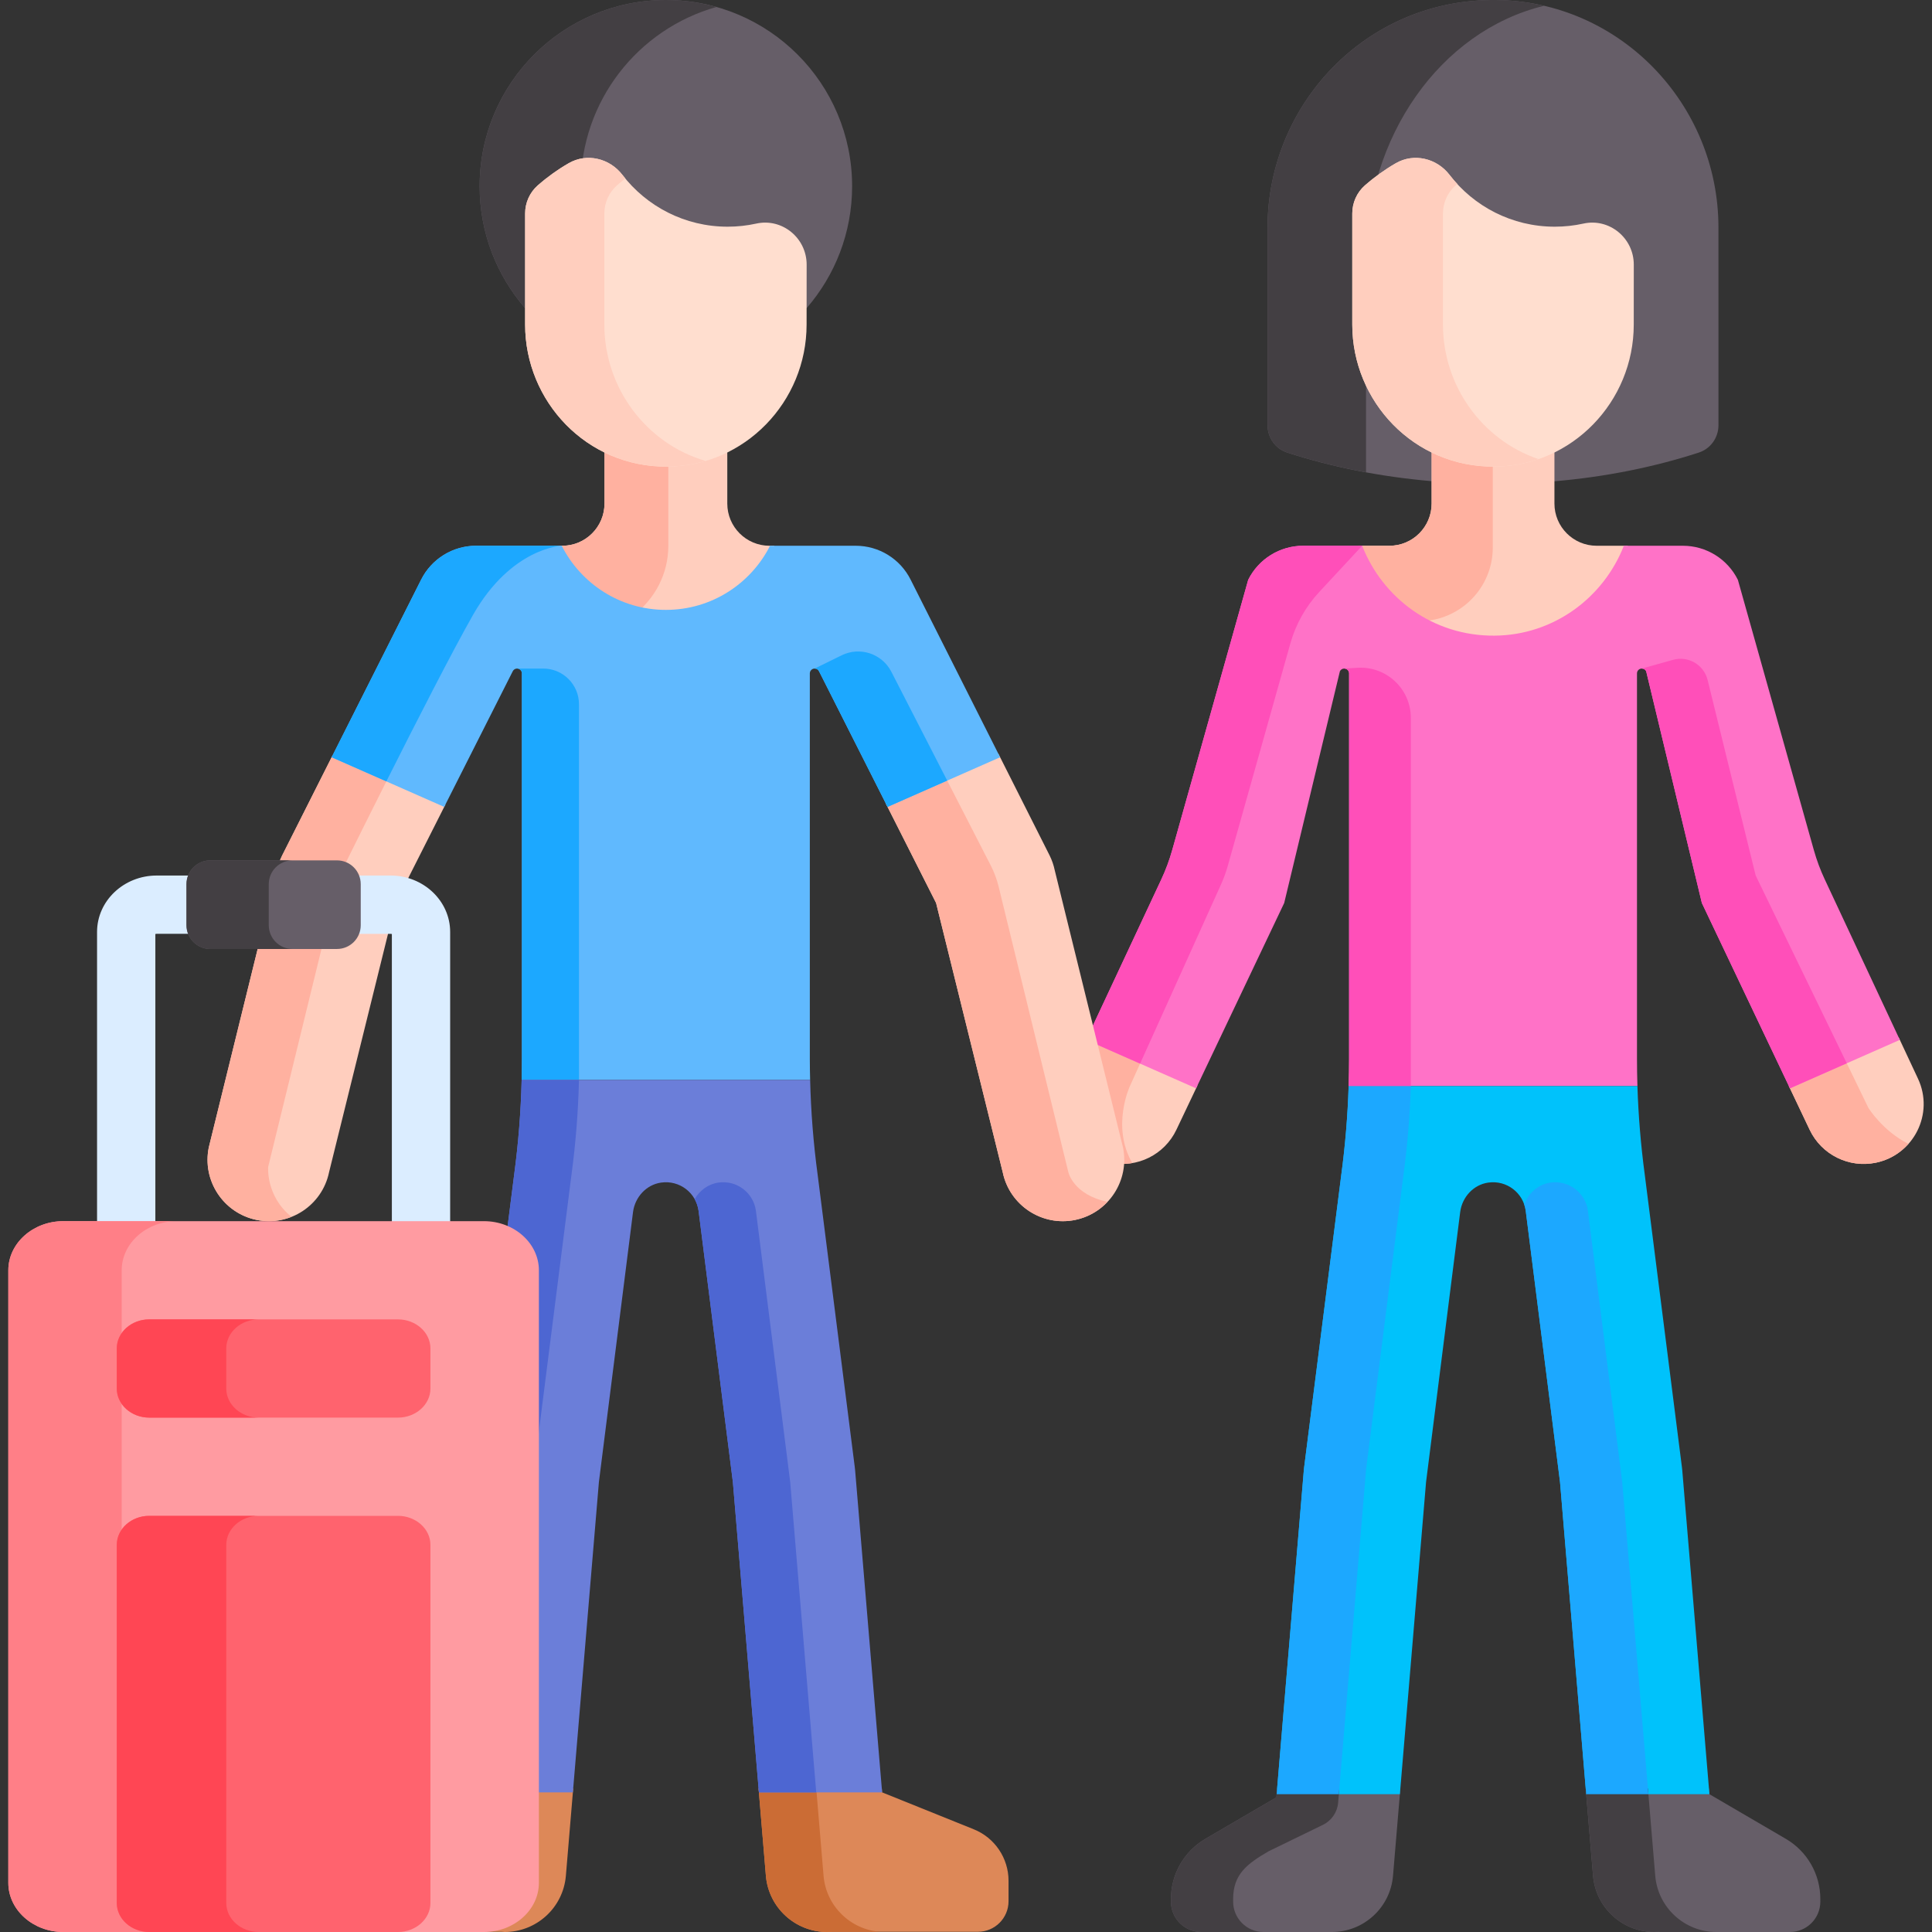 <svg width="110" height="110" viewBox="0 0 110 110" fill="none" xmlns="http://www.w3.org/2000/svg">
<rect x="0" y="0" width="110" height="110" fill="#333333" stroke="none"/>
<g clip-path="url(#clip0_1129_7765)">
<path d="M97.841 12.956C97.841 5.906 92.206 0.06 85.156 0.001C77.761 -0.065 72.169 5.966 72.169 12.956V24.214C72.169 24.919 72.618 25.55 73.289 25.767C75.805 26.581 78.567 27.142 81.511 27.395L88.503 27.402C91.426 27.153 94.192 26.59 96.723 25.767C97.393 25.55 97.842 24.918 97.842 24.214C97.841 18.356 97.841 13.724 97.841 12.956Z" fill="#665E68"/>
<path d="M77.776 14.692C77.776 7.822 81.977 1.774 87.91 0.33C87.024 0.124 86.103 0.008 85.156 0C77.761 -0.065 72.169 5.966 72.169 12.956V24.214C72.169 24.919 72.618 25.55 73.289 25.767C74.709 26.226 76.21 26.602 77.776 26.89V14.692Z" fill="#433F43"/>
<path d="M68.181 61.796L61.888 59.115L60.811 61.416C59.879 63.409 61.051 65.752 63.207 66.199C64.746 66.518 66.304 65.744 66.979 64.324L68.181 61.796Z" fill="#FFCEBE"/>
<path d="M64.97 60.428L61.888 59.115L60.811 61.416C59.879 63.409 61.051 65.752 63.207 66.199C63.631 66.287 64.056 66.289 64.465 66.22C63.259 64.118 64.334 61.836 64.334 61.836L64.97 60.428Z" fill="#FFB1A0"/>
<path d="M85.005 36.436C90.248 36.436 92.231 32.253 92.686 31.073H90.906C89.579 31.073 88.503 29.997 88.503 28.669V25.32C87.474 25.825 86.321 26.114 85.1 26.125C83.796 26.136 82.582 25.844 81.511 25.32V28.669C81.511 29.997 80.435 31.073 79.108 31.073H77.329C77.783 32.253 79.762 36.436 85.005 36.436Z" fill="#FFCEBE"/>
<path d="M80.888 35.367C83.163 35.316 84.993 33.459 84.993 31.172V26.122C83.73 26.117 82.553 25.829 81.511 25.32V28.669C81.511 29.997 80.435 31.073 79.108 31.073H77.329C77.636 31.872 78.644 34.045 80.888 35.367Z" fill="#FFB1A0"/>
<path d="M108.101 59.061L101.848 61.827L103.035 64.324C103.71 65.744 105.268 66.518 106.807 66.199C108.963 65.752 110.136 63.409 109.203 61.416L108.101 59.061Z" fill="#FFCEBE"/>
<path d="M106.807 66.199C107.562 66.043 108.192 65.651 108.657 65.126C107.191 64.394 106.379 63.079 106.379 63.079L105.079 60.398L101.848 61.827L103.035 64.325C103.71 65.744 105.268 66.518 106.807 66.199Z" fill="#FFB1A0"/>
<path d="M68.397 110H75.834C77.632 110 79.16 108.62 79.313 106.796L79.73 101.829H72.714L72.671 102.336L68.633 104.695C67.416 105.406 66.668 106.71 66.668 108.12V108.271C66.668 109.226 67.442 110 68.397 110Z" fill="#665E68"/>
<path d="M90.701 106.796C90.854 108.621 92.382 110 94.18 110C94.278 110 94.377 109.996 94.477 109.988V110H101.913C102.868 110 103.642 109.226 103.642 108.271V108.12C103.642 106.71 102.894 105.406 101.677 104.695L97.327 102.154L97.3 101.829H90.284L90.701 106.796Z" fill="#665E68"/>
<path d="M103.894 50.069C103.65 49.55 103.439 48.991 103.272 48.397L98.948 33.014C98.357 31.825 97.144 31.073 95.817 31.073H92.456C91.296 34.034 88.456 36.163 85.1 36.191C81.582 36.222 78.72 34.043 77.556 31.073H74.197C72.87 31.073 71.657 31.825 71.066 33.014L66.742 48.397C66.581 48.97 66.373 49.529 66.12 50.07L61.845 59.205L68.1 61.964L73.117 51.413L76.288 38.218C76.335 38.124 76.43 38.065 76.535 38.065C76.688 38.065 76.811 38.188 76.811 38.341V60.262C76.811 60.787 76.802 61.312 76.786 61.836H93.228C93.212 61.312 93.203 60.787 93.203 60.262V38.341C93.203 38.188 93.326 38.065 93.479 38.065C93.584 38.065 93.679 38.124 93.726 38.218L96.897 51.413L101.913 61.965L108.169 59.206L103.894 50.069Z" fill="#FF72C7"/>
<path d="M101.913 61.964L105.147 60.538L99.961 49.849L97.225 38.718C97.012 37.848 96.121 37.327 95.258 37.568L93.479 38.065C93.584 38.065 93.679 38.124 93.726 38.218L96.897 51.413L101.913 61.964Z" fill="#FF4FB9"/>
<path d="M74.197 31.073C72.87 31.073 71.657 31.825 71.067 33.014L66.742 48.397C66.581 48.97 66.373 49.529 66.12 50.07L61.846 59.205L64.912 60.558L69.513 50.371C69.671 50.023 69.802 49.664 69.905 49.296L73.468 36.633C73.776 35.54 74.34 34.535 75.113 33.703L77.556 31.073H74.197Z" fill="#FF4FB9"/>
<path d="M95.781 83.711C95.776 83.653 95.769 83.595 95.762 83.537L93.645 66.873C93.421 65.202 93.282 63.521 93.228 61.836H76.786C76.733 63.521 76.594 65.202 76.369 66.873L74.253 83.537C74.245 83.595 74.239 83.653 74.234 83.711L72.687 102.154H79.703L81.194 84.382L83.138 69C83.251 68.157 83.891 67.453 84.733 67.332C85.789 67.181 86.732 67.919 86.87 68.941L88.821 84.382L90.312 102.154H97.328L95.781 83.711Z" fill="#00C2FB"/>
<path d="M72.714 101.829L72.683 102.203C72.676 102.286 72.629 102.361 72.557 102.403L68.634 104.695C67.416 105.407 66.668 106.711 66.668 108.12V108.272C66.668 109.226 67.442 110 68.397 110H71.938C70.984 110 70.21 109.226 70.21 108.272V108.12C70.21 106.711 71.004 106.119 72.221 105.408L75.323 103.898C75.814 103.659 76.142 103.18 76.188 102.636L76.255 101.829H72.714V101.829Z" fill="#433F43"/>
<path d="M94.242 106.796L93.826 101.829H90.284L90.701 106.796C90.854 108.621 92.382 110 94.18 110C94.278 110 94.377 109.996 94.477 109.988V110H97.722C95.923 110 94.395 108.621 94.242 106.796Z" fill="#433F43"/>
<path d="M77.794 83.537L79.91 66.873C80.135 65.202 80.274 63.52 80.327 61.836H76.786C76.732 63.521 76.594 65.202 76.369 66.873L74.253 83.537C74.245 83.594 74.238 83.652 74.234 83.71L72.687 102.153H76.228L77.775 83.71C77.78 83.653 77.786 83.595 77.794 83.537Z" fill="#1CA8FF"/>
<path d="M90.41 68.941C90.273 67.919 89.33 67.181 88.273 67.332C87.576 67.432 87.019 67.933 86.783 68.58C86.823 68.695 86.852 68.816 86.869 68.941L88.821 84.382L90.311 102.154H93.853L92.362 84.382L90.41 68.941Z" fill="#1CA8FF"/>
<path d="M90.153 12.73C89.627 12.846 89.082 12.907 88.521 12.907C86.08 12.907 83.91 11.749 82.528 9.953C81.802 9.009 80.502 8.697 79.471 9.294C78.845 9.656 78.257 10.078 77.716 10.552C77.254 10.956 76.993 11.542 76.993 12.155V18.48C76.993 22.844 80.484 26.608 85.1 26.568C89.501 26.531 93.019 22.881 93.019 18.48C93.019 17.058 93.02 15.944 93.021 15.068C93.023 13.554 91.63 12.404 90.153 12.73Z" fill="#FFDECF"/>
<path d="M82.157 18.48V12.155C82.157 11.542 82.419 10.956 82.88 10.552C82.91 10.526 82.942 10.501 82.972 10.475C82.817 10.307 82.668 10.134 82.528 9.953C81.802 9.009 80.502 8.697 79.471 9.294C78.844 9.656 78.257 10.078 77.715 10.552C77.254 10.956 76.993 11.542 76.993 12.155V18.48C76.993 22.844 80.484 26.608 85.1 26.567C85.973 26.56 86.81 26.409 87.593 26.139C84.367 25.04 82.157 21.951 82.157 18.48Z" fill="#FFCEBE"/>
<path d="M76.786 61.836H80.327V40.875C80.327 39.231 78.945 37.926 77.304 38.021L76.536 38.065C76.688 38.065 76.812 38.188 76.812 38.341V60.262C76.812 60.787 76.802 61.312 76.786 61.836Z" fill="#FF4FB9"/>
<path d="M37.913 35.228C42.04 35.228 43.646 32.165 44.088 31.073H43.843H43.812C42.485 31.073 41.409 29.997 41.409 28.67V25.32C40.38 25.825 39.227 26.114 38.006 26.125C36.702 26.136 35.488 25.844 34.417 25.321V28.67C34.417 29.997 33.341 31.073 32.014 31.073H31.983H31.545C32.037 32.165 33.785 35.228 37.913 35.228Z" fill="#FFCEBE"/>
<path d="M36.086 35.006C37.28 34.108 38.052 32.68 38.052 31.071V26.123C38.037 26.123 38.021 26.125 38.006 26.125C36.702 26.136 35.488 25.844 34.417 25.321V28.67C34.417 29.997 33.341 31.073 32.013 31.073H31.983H31.545C31.957 31.988 33.252 34.284 36.086 35.006Z" fill="#FFB1A0"/>
<path d="M18.912 43.056L16.065 48.706C15.932 48.974 15.834 49.258 15.773 49.551L11.889 65.322C11.497 67.213 12.711 69.063 14.602 69.456C16.496 69.848 18.343 68.63 18.735 66.743L22.527 51.413L25.361 45.805L18.912 43.056Z" fill="#FFCEBE"/>
<path d="M18.912 43.056L16.065 48.706C15.932 48.974 15.834 49.258 15.773 49.551L11.889 65.322C11.497 67.213 12.711 69.063 14.602 69.456C15.296 69.6 15.984 69.525 16.597 69.282C15.123 68.1 15.269 66.435 15.269 66.435L19.076 50.872C19.243 50.189 19.485 49.528 19.797 48.898C20.285 47.912 21.108 46.256 22.046 44.392L18.912 43.056Z" fill="#FFB1A0"/>
<path d="M63.937 65.322L60.053 49.55C59.992 49.258 59.894 48.974 59.761 48.706L56.837 42.903L50.437 45.75L53.298 51.413L57.091 66.743C57.483 68.631 59.331 69.848 61.224 69.456C63.114 69.063 64.329 67.213 63.937 65.322Z" fill="#FFCEBE"/>
<path d="M61.224 69.456C61.955 69.304 62.582 68.933 63.057 68.427C61.093 68.017 60.825 66.73 60.825 66.73L56.855 50.469C56.754 50.057 56.605 49.658 56.411 49.28L53.826 44.243L50.437 45.75L53.298 51.413L57.091 66.743C57.483 68.631 59.331 69.848 61.224 69.456Z" fill="#FFB1A0"/>
<path d="M25.62 101.829L25.591 102.173L20.68 104.152C19.483 104.635 18.7 105.795 18.7 107.085V108.246C18.7 109.208 19.48 109.987 20.442 109.987H28.525C28.596 109.992 28.669 110 28.739 110C30.538 110 32.066 108.62 32.219 106.796L32.636 101.828H25.62V101.829Z" fill="#DD8858"/>
<path d="M25.62 101.829L25.619 101.832C25.602 102.042 25.468 102.223 25.273 102.301L20.68 104.152C19.483 104.634 18.7 105.795 18.7 107.085V108.246C18.7 109.207 19.48 109.987 20.442 109.987H23.711C22.749 109.987 21.969 109.207 21.969 108.246V107.085C21.969 105.795 22.981 105.41 24.177 104.928L28.03 103.3C28.499 103.102 28.819 102.659 28.862 102.152L28.889 101.829H25.62Z" fill="#CB6C35"/>
<path d="M55.442 104.152L50.224 102.05L50.206 101.829H43.19L43.606 106.796C43.759 108.621 45.288 110 47.086 110C47.184 110 47.283 109.996 47.382 109.988H55.68C56.642 109.988 57.422 109.208 57.422 108.246V107.085C57.422 105.795 56.638 104.634 55.442 104.152Z" fill="#DD8858"/>
<path d="M46.89 106.796L46.473 101.829H43.19L43.606 106.796C43.759 108.621 45.288 110 47.086 110C47.184 110 47.283 109.996 47.382 109.988H50.107C48.425 109.861 47.035 108.531 46.89 106.796Z" fill="#CB6C35"/>
<path d="M37.913 0C32.057 0 27.309 4.747 27.309 10.604C27.309 13.258 28.287 15.683 29.898 17.543L45.924 17.546C47.538 15.686 48.516 13.26 48.516 10.604C48.516 4.747 43.769 0 37.913 0Z" fill="#665E68"/>
<path d="M40.79 0.398C39.875 0.141 38.911 0 37.913 0C32.057 0 27.309 4.747 27.309 10.604C27.309 13.258 28.287 15.683 29.898 17.543H35.653C34.041 15.683 33.064 13.258 33.064 10.604C33.064 5.745 36.332 1.653 40.79 0.398Z" fill="#433F43"/>
<path d="M51.853 33.014C51.263 31.825 50.05 31.073 48.722 31.073H43.843C42.748 33.239 40.505 34.724 37.913 34.724C35.321 34.724 33.077 33.239 31.983 31.073H27.103C25.776 31.073 24.563 31.825 23.972 33.014L18.882 43.115L25.291 45.942L29.194 38.218C29.24 38.124 29.336 38.065 29.441 38.065C29.594 38.065 29.717 38.188 29.717 38.341V60.262C29.717 60.67 29.71 61.078 29.7 61.486H46.125C46.115 61.078 46.108 60.67 46.108 60.262V38.341C46.108 38.188 46.232 38.065 46.385 38.065C46.489 38.065 46.585 38.124 46.632 38.218L50.534 45.942L56.943 43.115L51.853 33.014Z" fill="#60B9FE"/>
<path d="M29.7 61.486H32.965V40.1C32.965 38.976 32.054 38.065 30.93 38.065H29.441C29.594 38.065 29.717 38.188 29.717 38.341V60.262C29.717 60.671 29.71 61.079 29.7 61.486Z" fill="#1CA8FF"/>
<path d="M46.632 38.218L50.534 45.942L53.93 44.444L50.75 38.248C50.22 37.217 48.962 36.8 47.921 37.31L46.385 38.065C46.489 38.065 46.585 38.124 46.632 38.218Z" fill="#1CA8FF"/>
<path d="M27.103 31.073C25.776 31.073 24.563 31.825 23.973 33.014L18.882 43.115L21.997 44.489C23.689 41.124 25.771 37.049 26.934 35.006C29.118 31.173 31.976 31.073 31.983 31.073H27.103Z" fill="#1CA8FF"/>
<path d="M29.275 66.873L27.158 83.537C27.151 83.594 27.144 83.652 27.14 83.71L25.601 102.05H32.617L34.099 84.382L36.043 69C36.157 68.157 36.796 67.453 37.638 67.332C38.695 67.181 39.638 67.918 39.775 68.941L41.727 84.382L43.209 102.05H50.225L48.687 83.71C48.682 83.652 48.676 83.594 48.668 83.537L46.552 66.873C46.311 65.087 46.17 63.288 46.126 61.486H29.701C29.656 63.288 29.515 65.087 29.275 66.873Z" fill="#6B7ED9"/>
<path d="M30.423 83.537L32.539 66.873C32.78 65.086 32.92 63.288 32.965 61.486H29.7C29.656 63.288 29.515 65.086 29.275 66.873L27.158 83.537C27.151 83.595 27.144 83.653 27.139 83.711L25.601 102.05H28.866L30.404 83.711C30.409 83.653 30.415 83.595 30.423 83.537Z" fill="#4D66D2"/>
<path d="M43.039 68.941C42.902 67.919 41.959 67.181 40.903 67.332C40.319 67.416 39.833 67.78 39.552 68.276C39.664 68.477 39.742 68.701 39.775 68.941L41.727 84.382L43.209 102.05H46.473L44.991 84.382L43.039 68.941Z" fill="#4D66D2"/>
<path d="M43.059 12.73C42.533 12.846 41.987 12.907 41.427 12.907C38.986 12.907 36.816 11.749 35.434 9.953C34.708 9.009 33.408 8.697 32.377 9.294C31.75 9.656 31.163 10.078 30.621 10.552C30.16 10.956 29.899 11.542 29.899 12.155V18.48C29.899 22.844 33.39 26.608 38.006 26.568C42.407 26.531 45.924 22.881 45.924 18.48C45.924 17.058 45.926 15.944 45.927 15.068C45.929 13.554 44.536 12.404 43.059 12.73Z" fill="#FFDECF"/>
<path d="M34.409 18.48V12.155C34.409 11.542 34.67 10.956 35.131 10.552C35.285 10.418 35.443 10.288 35.604 10.162C35.547 10.093 35.489 10.024 35.434 9.953C34.707 9.009 33.408 8.697 32.377 9.294C31.75 9.656 31.162 10.078 30.621 10.552C30.16 10.956 29.898 11.542 29.898 12.155V18.48C29.898 22.844 33.389 26.608 38.006 26.567C38.758 26.561 39.484 26.447 40.172 26.243C36.769 25.247 34.409 22.067 34.409 18.48Z" fill="#FFCEBE"/>
<path d="M23.971 72.073C23.054 72.073 22.311 71.33 22.311 70.413V53.18C22.291 53.174 22.266 53.169 22.233 53.169H19.654C18.737 53.169 17.994 52.425 17.994 51.509C17.994 50.592 18.737 49.849 19.654 49.849H22.233C24.107 49.849 25.63 51.29 25.63 53.062V70.413C25.63 71.33 24.887 72.073 23.971 72.073Z" fill="#DBEDFF"/>
<path d="M7.185 72.073C6.269 72.073 5.526 71.33 5.526 70.413V53.062C5.526 51.29 7.049 49.849 8.922 49.849H11.502C12.419 49.849 13.162 50.592 13.162 51.508C13.162 52.425 12.419 53.168 11.502 53.168H8.922C8.89 53.168 8.864 53.173 8.845 53.18V70.413C8.845 71.33 8.102 72.073 7.185 72.073Z" fill="#DBEDFF"/>
<path d="M27.556 69.528H3.6C1.881 69.528 0.474 70.786 0.474 72.324V107.203C0.474 108.741 1.881 110 3.6 110H27.556C29.275 110 30.682 108.741 30.682 107.203V72.324C30.682 70.786 29.276 69.528 27.556 69.528Z" fill="#FF9BA1"/>
<path d="M6.929 107.203V72.324C6.929 70.786 8.336 69.528 10.056 69.528H3.6C1.881 69.528 0.474 70.786 0.474 72.324V107.203C0.474 108.741 1.881 110 3.6 110H10.055C8.336 110 6.929 108.741 6.929 107.203Z" fill="#FF7F87"/>
<path d="M22.659 86.306H8.497C7.48 86.306 6.648 87.05 6.648 87.959V108.347C6.648 109.256 7.48 110 8.497 110H22.659C23.676 110 24.507 109.256 24.507 108.347V87.959C24.507 87.05 23.676 86.306 22.659 86.306Z" fill="#FF636E"/>
<path d="M22.659 75.12H8.497C7.48 75.12 6.649 75.864 6.649 76.773V79.06C6.649 79.969 7.48 80.713 8.497 80.713H22.659C23.676 80.713 24.507 79.969 24.507 79.06V76.773C24.507 75.864 23.676 75.12 22.659 75.12Z" fill="#FF636E"/>
<path d="M12.883 108.347V87.959C12.883 87.05 13.714 86.306 14.731 86.306H8.497C7.48 86.306 6.649 87.05 6.649 87.959V108.347C6.649 109.256 7.48 110 8.497 110H14.731C13.714 110 12.883 109.256 12.883 108.347Z" fill="#FF4654"/>
<path d="M12.883 79.06V76.773C12.883 75.864 13.714 75.12 14.731 75.12H8.497C7.48 75.12 6.649 75.864 6.649 76.773V79.06C6.649 79.969 7.48 80.713 8.497 80.713H14.731C13.714 80.713 12.883 79.969 12.883 79.06Z" fill="#FF4654"/>
<path d="M19.184 48.986H11.972C11.223 48.986 10.617 49.593 10.617 50.341V52.677C10.617 53.425 11.223 54.031 11.972 54.031H19.185C19.933 54.031 20.539 53.425 20.539 52.677V50.341C20.539 49.592 19.933 48.986 19.184 48.986Z" fill="#665E68"/>
<path d="M15.302 52.676V50.341C15.302 49.593 15.908 48.986 16.656 48.986H11.972C11.223 48.986 10.617 49.593 10.617 50.341V52.676C10.617 53.425 11.223 54.031 11.972 54.031H16.656C15.908 54.031 15.302 53.425 15.302 52.676Z" fill="#433F43"/>
</g>
<defs>
<clipPath id="clip0_1129_7765">
<rect width="110" height="110" fill="white"/>
</clipPath>
</defs>
</svg>
